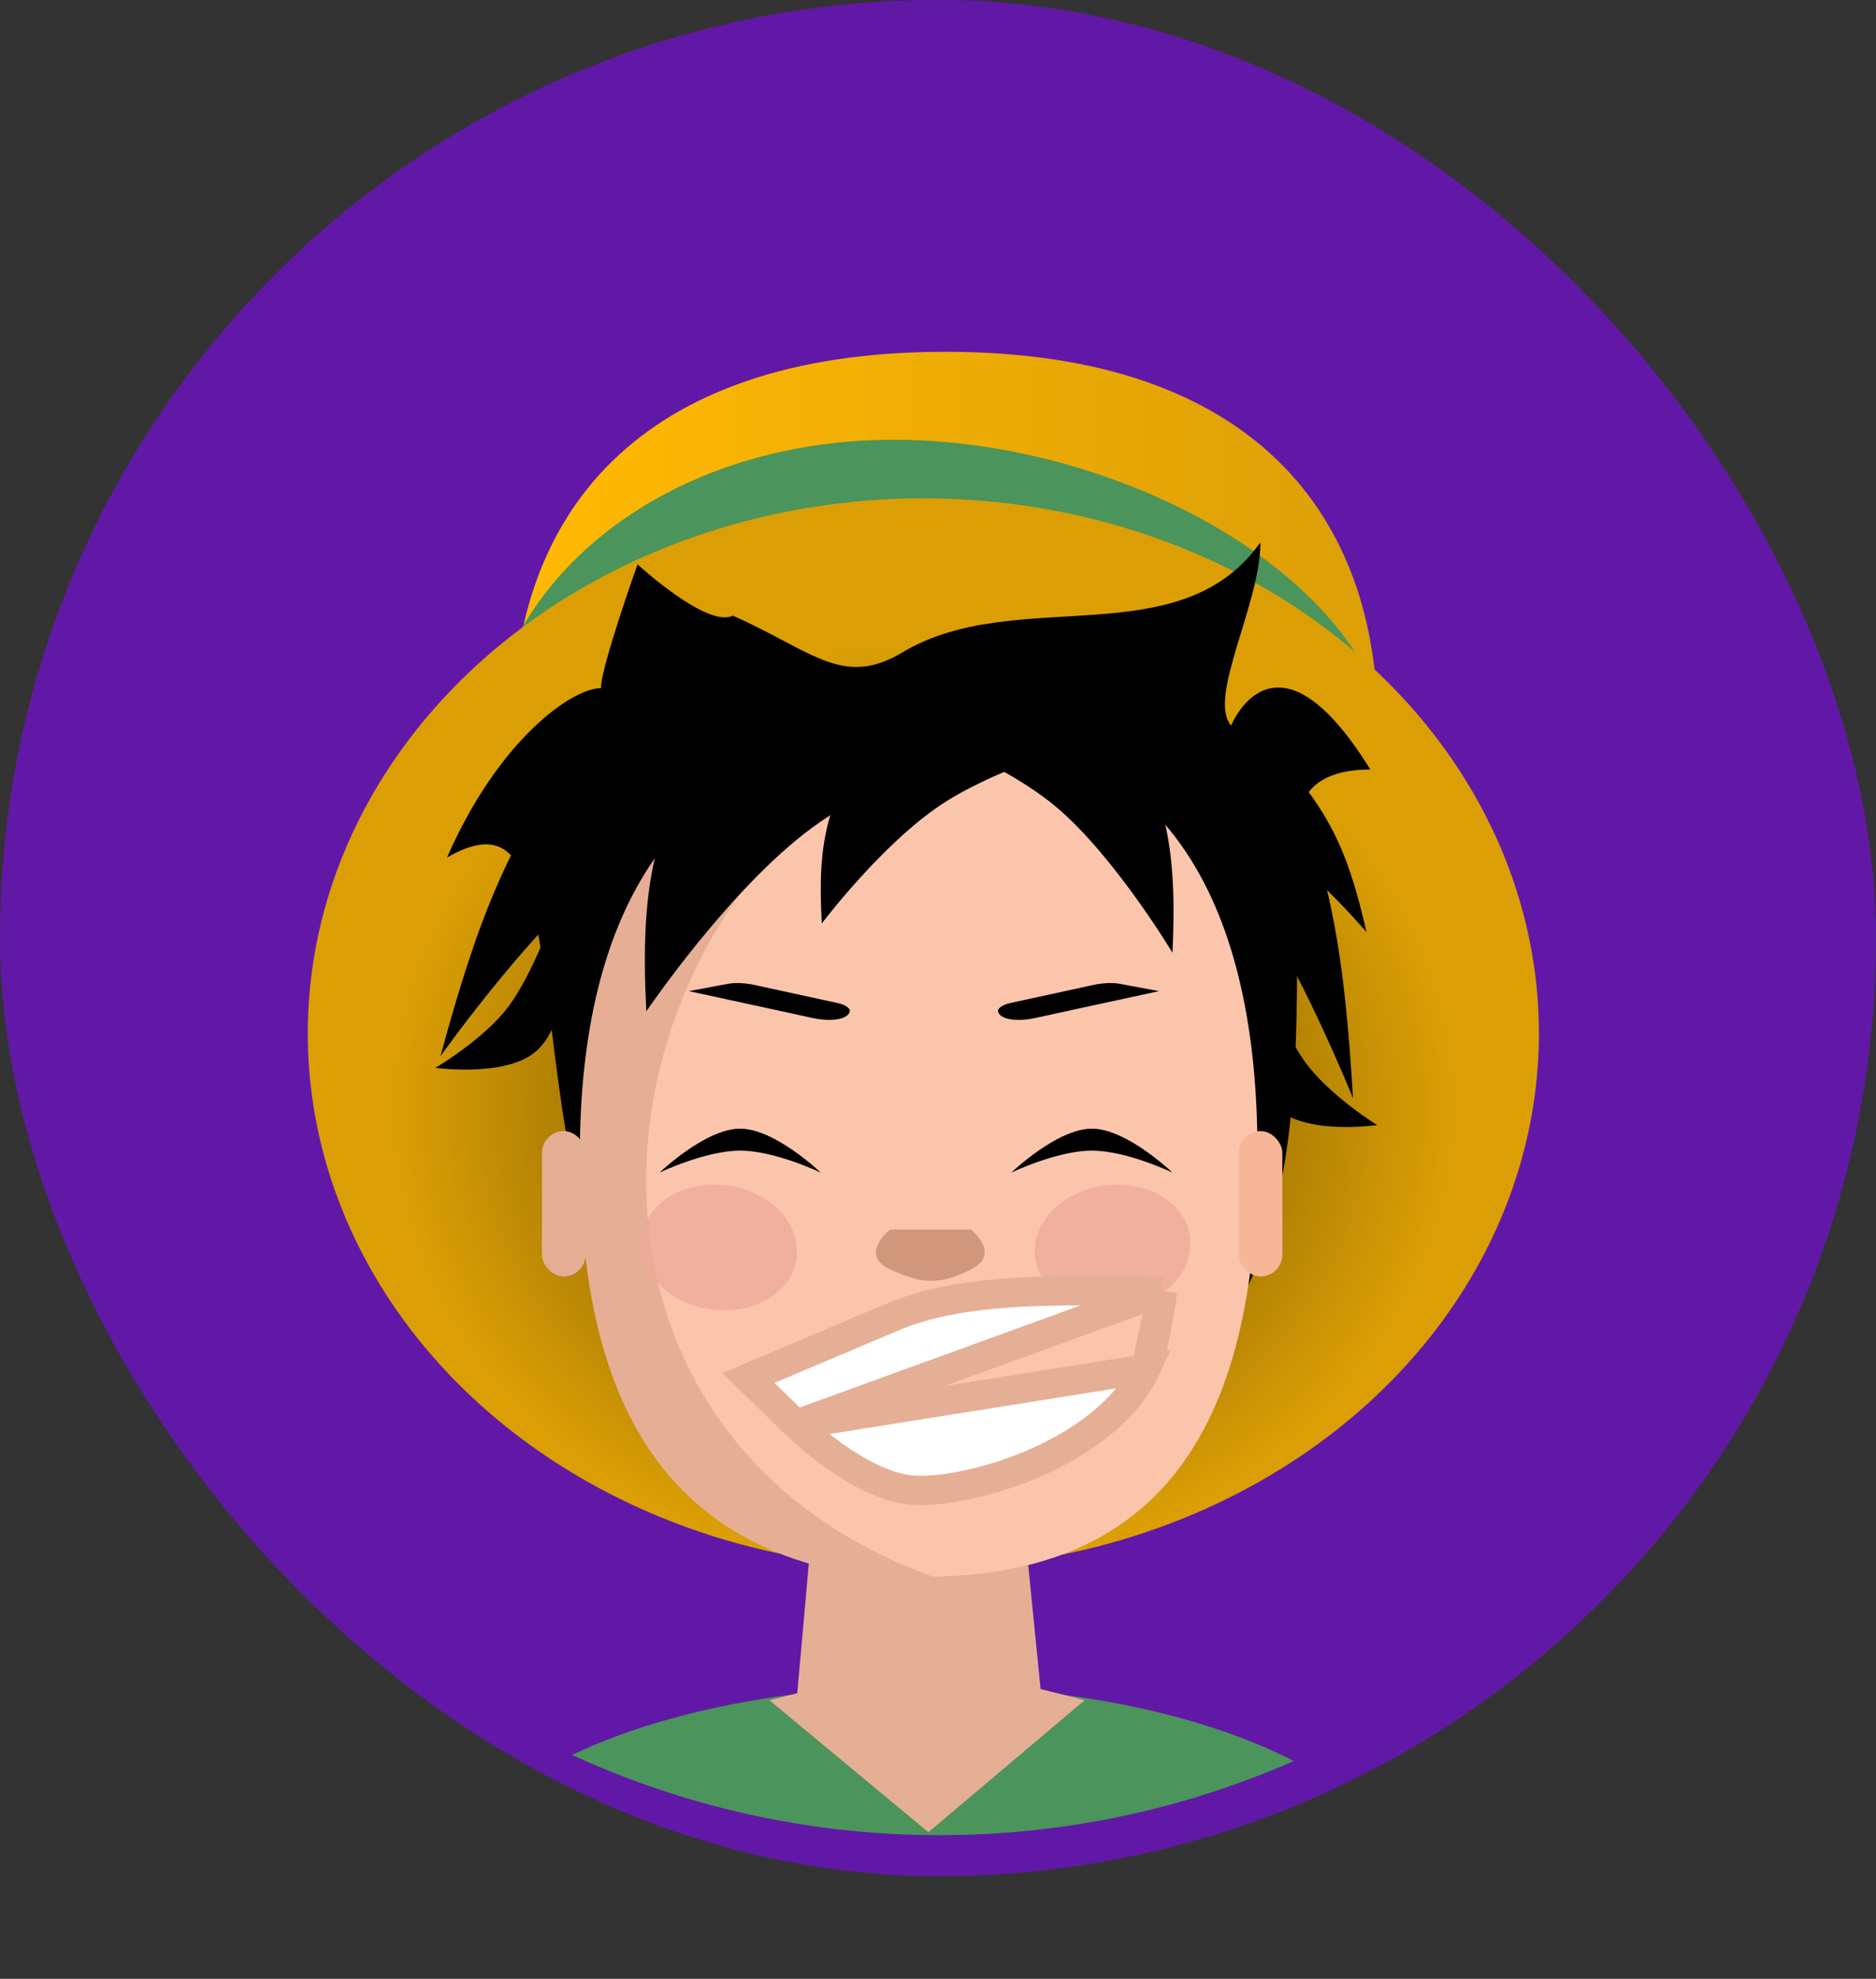 <?xml version="1.0" encoding="UTF-8"?>
<svg xmlns="http://www.w3.org/2000/svg" width="128" height="135" viewBox="0 0 128 135" fill="none">
  <rect x="0" y="0" width="128" height="135" fill="#333333" stroke="none"/>
  <rect x="1.5" y="1.5" width="125" height="125" rx="62.5" fill="#6218A6" stroke="#6218A6" stroke-width="3"></rect>
  <path d="M94 49.5C94 63.583 80.792 75 64.5 75C48.208 75 35 63.583 35 49.5C35 35.417 43.221 24 64.5 24C85.779 24 94 35.417 94 49.5Z" fill="url(#paint0_linear_786_8379)"></path>
  <path d="M95 52.5C95 64.926 81.121 75 64 75C46.879 75 33 64.926 33 52.5C33 40.074 45 30 61 30C77 30 95 40.074 95 52.5Z" fill="#4B945B"></path>
  <ellipse cx="63" cy="70.5" rx="42" ry="36.5" fill="url(#paint1_radial_786_8379)"></ellipse>
  <path d="M36.5 62.5C39.268 76.535 37.148 99.519 61.587 99.519C86.025 99.519 88.5 83.956 88.5 66C88.5 63.205 88.5 62 88.5 59.5C88.5 57 87.5 52.5 93.5 52.5C87 42 84 49.5 84 49.5C82.364 47.593 86 41.229 86 37C80.487 44.796 69.298 39.88 61.587 44.5C57.5 46.949 55.5 44.449 50 42C48.25 42.885 43.5 38.5 43.5 38.5C43.5 38.5 41 45.5 41 46.949C39 46.949 34 50.5 30.5 58.5C34 56.5 35.585 57.86 36.5 62.5Z" fill="black"></path>
  <path d="M55.677 101.142H69.591L71.678 122.013H53.822L55.677 101.142Z" fill="#E5AF95"></path>
  <path d="M85.797 78.574C85.797 94.583 81.133 107.561 63.144 107.561C45.154 107.561 40.49 94.583 40.49 78.574C40.49 62.565 46.042 49.587 63.144 49.587C80.245 49.587 85.797 62.565 85.797 78.574Z" fill="#FBC5AC"></path>
  <path d="M64.551 107.889C44.709 107.889 39.565 94.838 39.565 78.738C39.565 62.638 45.689 49.587 64.551 49.587C39.565 60.457 35.067 98.007 64.551 107.889Z" fill="#E6AF95"></path>
  <path d="M76.235 68.234L73.578 68.811L70.659 69.447C69.3 69.742 68.15 69.528 68.096 68.969C68.077 68.775 68.442 68.536 68.91 68.435L74.376 67.246L74.621 67.192C75.093 67.087 75.827 67.017 76.348 67.109L79.078 67.618L76.236 68.235L76.235 68.234Z" fill="black"></path>
  <path d="M49.843 68.234L52.5 68.811L55.419 69.447C56.779 69.742 57.928 69.528 57.983 68.969C58.002 68.775 57.637 68.536 57.168 68.435L51.702 67.246L51.457 67.192C50.985 67.087 50.251 67.017 49.73 67.109L47 67.618L49.843 68.235L49.843 68.234Z" fill="black"></path>
  <path d="M56 80C56 80 52.876 78.5 50.5 78.5C48.124 78.5 45 80 45 80C45 80 48.124 77 50.5 77C52.876 77 56 80 56 80Z" fill="black"></path>
  <path d="M80 80C80 80 76.876 78.5 74.5 78.5C72.124 78.5 69 80 69 80C69 80 72.124 77 74.5 77C76.876 77 80 80 80 80Z" fill="black"></path>
  <path d="M60.738 83.885H66.248C66.248 83.885 68.359 85.534 66.248 86.605C64.136 87.676 62.928 87.618 60.738 86.605C58.549 85.593 60.738 83.885 60.738 83.885Z" fill="#D0977C"></path>
  <rect x="36.981" y="77.167" width="2.972" height="9.916" rx="1.486" fill="#E5AF95"></rect>
  <rect x="84.522" y="77.167" width="2.972" height="9.916" rx="1.486" fill="#F7B698"></rect>
  <path d="M43.795 84.343C43.454 86.677 45.541 88.91 48.455 89.332C51.37 89.754 54.008 88.203 54.349 85.869C54.69 83.535 52.603 81.302 49.689 80.879C46.774 80.457 44.136 82.009 43.795 84.343Z" fill="#EDA798" fill-opacity="0.7"></path>
  <path d="M81.187 84.343C81.528 86.677 79.441 88.91 76.526 89.332C73.612 89.754 70.974 88.203 70.633 85.869C70.291 83.535 72.379 81.302 75.293 80.879C78.207 80.457 80.845 82.009 81.187 84.343Z" fill="#EDA798" fill-opacity="0.7"></path>
  <path d="M54.328 97.183L54.328 97.183L54.329 97.184L54.336 97.191L54.369 97.223C54.398 97.251 54.444 97.295 54.504 97.351C54.624 97.464 54.803 97.628 55.03 97.827C55.486 98.226 56.135 98.762 56.901 99.307C58.471 100.424 60.396 101.481 62.139 101.65C63.93 101.824 67.271 101.259 70.56 99.835C73.849 98.411 76.839 96.234 78.175 93.383L54.328 97.183ZM54.328 97.183L54.321 97.176M54.328 97.183L54.321 97.176M54.321 97.176L51.069 94.01L60.705 89.936L60.713 89.933L60.721 89.929C63.298 88.788 66.395 88.32 69.804 88.147C72.143 88.028 74.562 88.049 77.022 88.07C77.786 88.077 78.554 88.083 79.325 88.086M54.321 97.176L79.325 88.086M79.325 88.086C79.261 88.531 79.18 89.072 79.083 89.646C78.831 91.144 78.502 92.682 78.175 93.383L79.325 88.086Z" fill="white" stroke="#E5AF95" stroke-width="2"></path>
  <path fill-rule="evenodd" clip-rule="evenodd" d="M88.276 120.143C80.868 123.395 72.698 125.203 64.114 125.203C55.17 125.203 46.677 123.241 39.028 119.728C45.082 116.839 53.687 115.034 63.233 115.034C73.228 115.034 82.192 117.012 88.276 120.143Z" fill="#4B945B"></path>
  <path d="M30.055 72.053C32.69 62.339 34.676 57.619 39.382 50.836L51.916 54.581C51.916 54.581 44.943 56.498 40.437 60.153C35.932 63.808 30.055 72.053 30.055 72.053Z" fill="black"></path>
  <path d="M92.316 74.926C91.718 64.879 90.799 59.847 87.831 52.218L76 53.198C76 53.198 81.862 56.559 85.215 61.09C88.568 65.62 92.316 74.926 92.316 74.926Z" fill="black"></path>
  <path d="M85.775 65.368C85.306 70.07 85.025 73.5 87 75.5C88.975 77.5 93.963 76.755 93.963 76.755C93.963 76.755 90.652 74.723 88.975 72.353C87.298 69.983 85.775 65.368 85.775 65.368Z" fill="black"></path>
  <path d="M37.931 62.004C38.384 66.47 38.654 69.727 36.672 71.634C34.691 73.541 29.706 72.851 29.706 72.851C29.706 72.851 33.023 70.909 34.709 68.651C36.394 66.393 37.931 62.004 37.931 62.004Z" fill="black"></path>
  <path d="M52.5 116C52.5 116 59.897 114 63.345 114C66.793 114 74 116 74 116L63.345 125L52.5 116Z" fill="#E5AF95"></path>
  <path d="M56.071 63C55.75 57.313 56.44 54.435 59.648 50H76C76 50 68.335 52.167 64.247 54.875C60.159 57.583 56.071 63 56.071 63Z" fill="black"></path>
  <path d="M80 65C80.314 58 79.639 54.459 76.5 49H60.5C60.5 49 68 51.667 72 55C76 58.333 80 65 80 65Z" fill="black"></path>
  <path d="M44.098 69C43.656 60.25 44.606 55.824 49.029 49H71.57C71.57 49 61.004 52.333 55.369 56.5C49.733 60.667 44.098 69 44.098 69Z" fill="black"></path>
  <path d="M93.241 63.602C92.062 58.483 90.989 56.02 88.137 52.546L79 54.995C79 54.995 83.8 55.779 86.732 57.581C89.663 59.384 93.241 63.602 93.241 63.602Z" fill="black"></path>
  <defs>
    <linearGradient id="paint0_linear_786_8379" x1="38.385" y1="35.73" x2="91.098" y2="35.73" gradientUnits="userSpaceOnUse">
      <stop stop-color="#FFB803"></stop>
      <stop offset="1" stop-color="#DDA006"></stop>
    </linearGradient>
    <radialGradient id="paint1_radial_786_8379" cx="0" cy="0" r="1" gradientUnits="userSpaceOnUse" gradientTransform="translate(63 75.5) rotate(90) scale(31.5 36.247)">
      <stop stop-color="#543D03"></stop>
      <stop offset="1" stop-color="#DB9F05"></stop>
    </radialGradient>
  </defs>
</svg>
